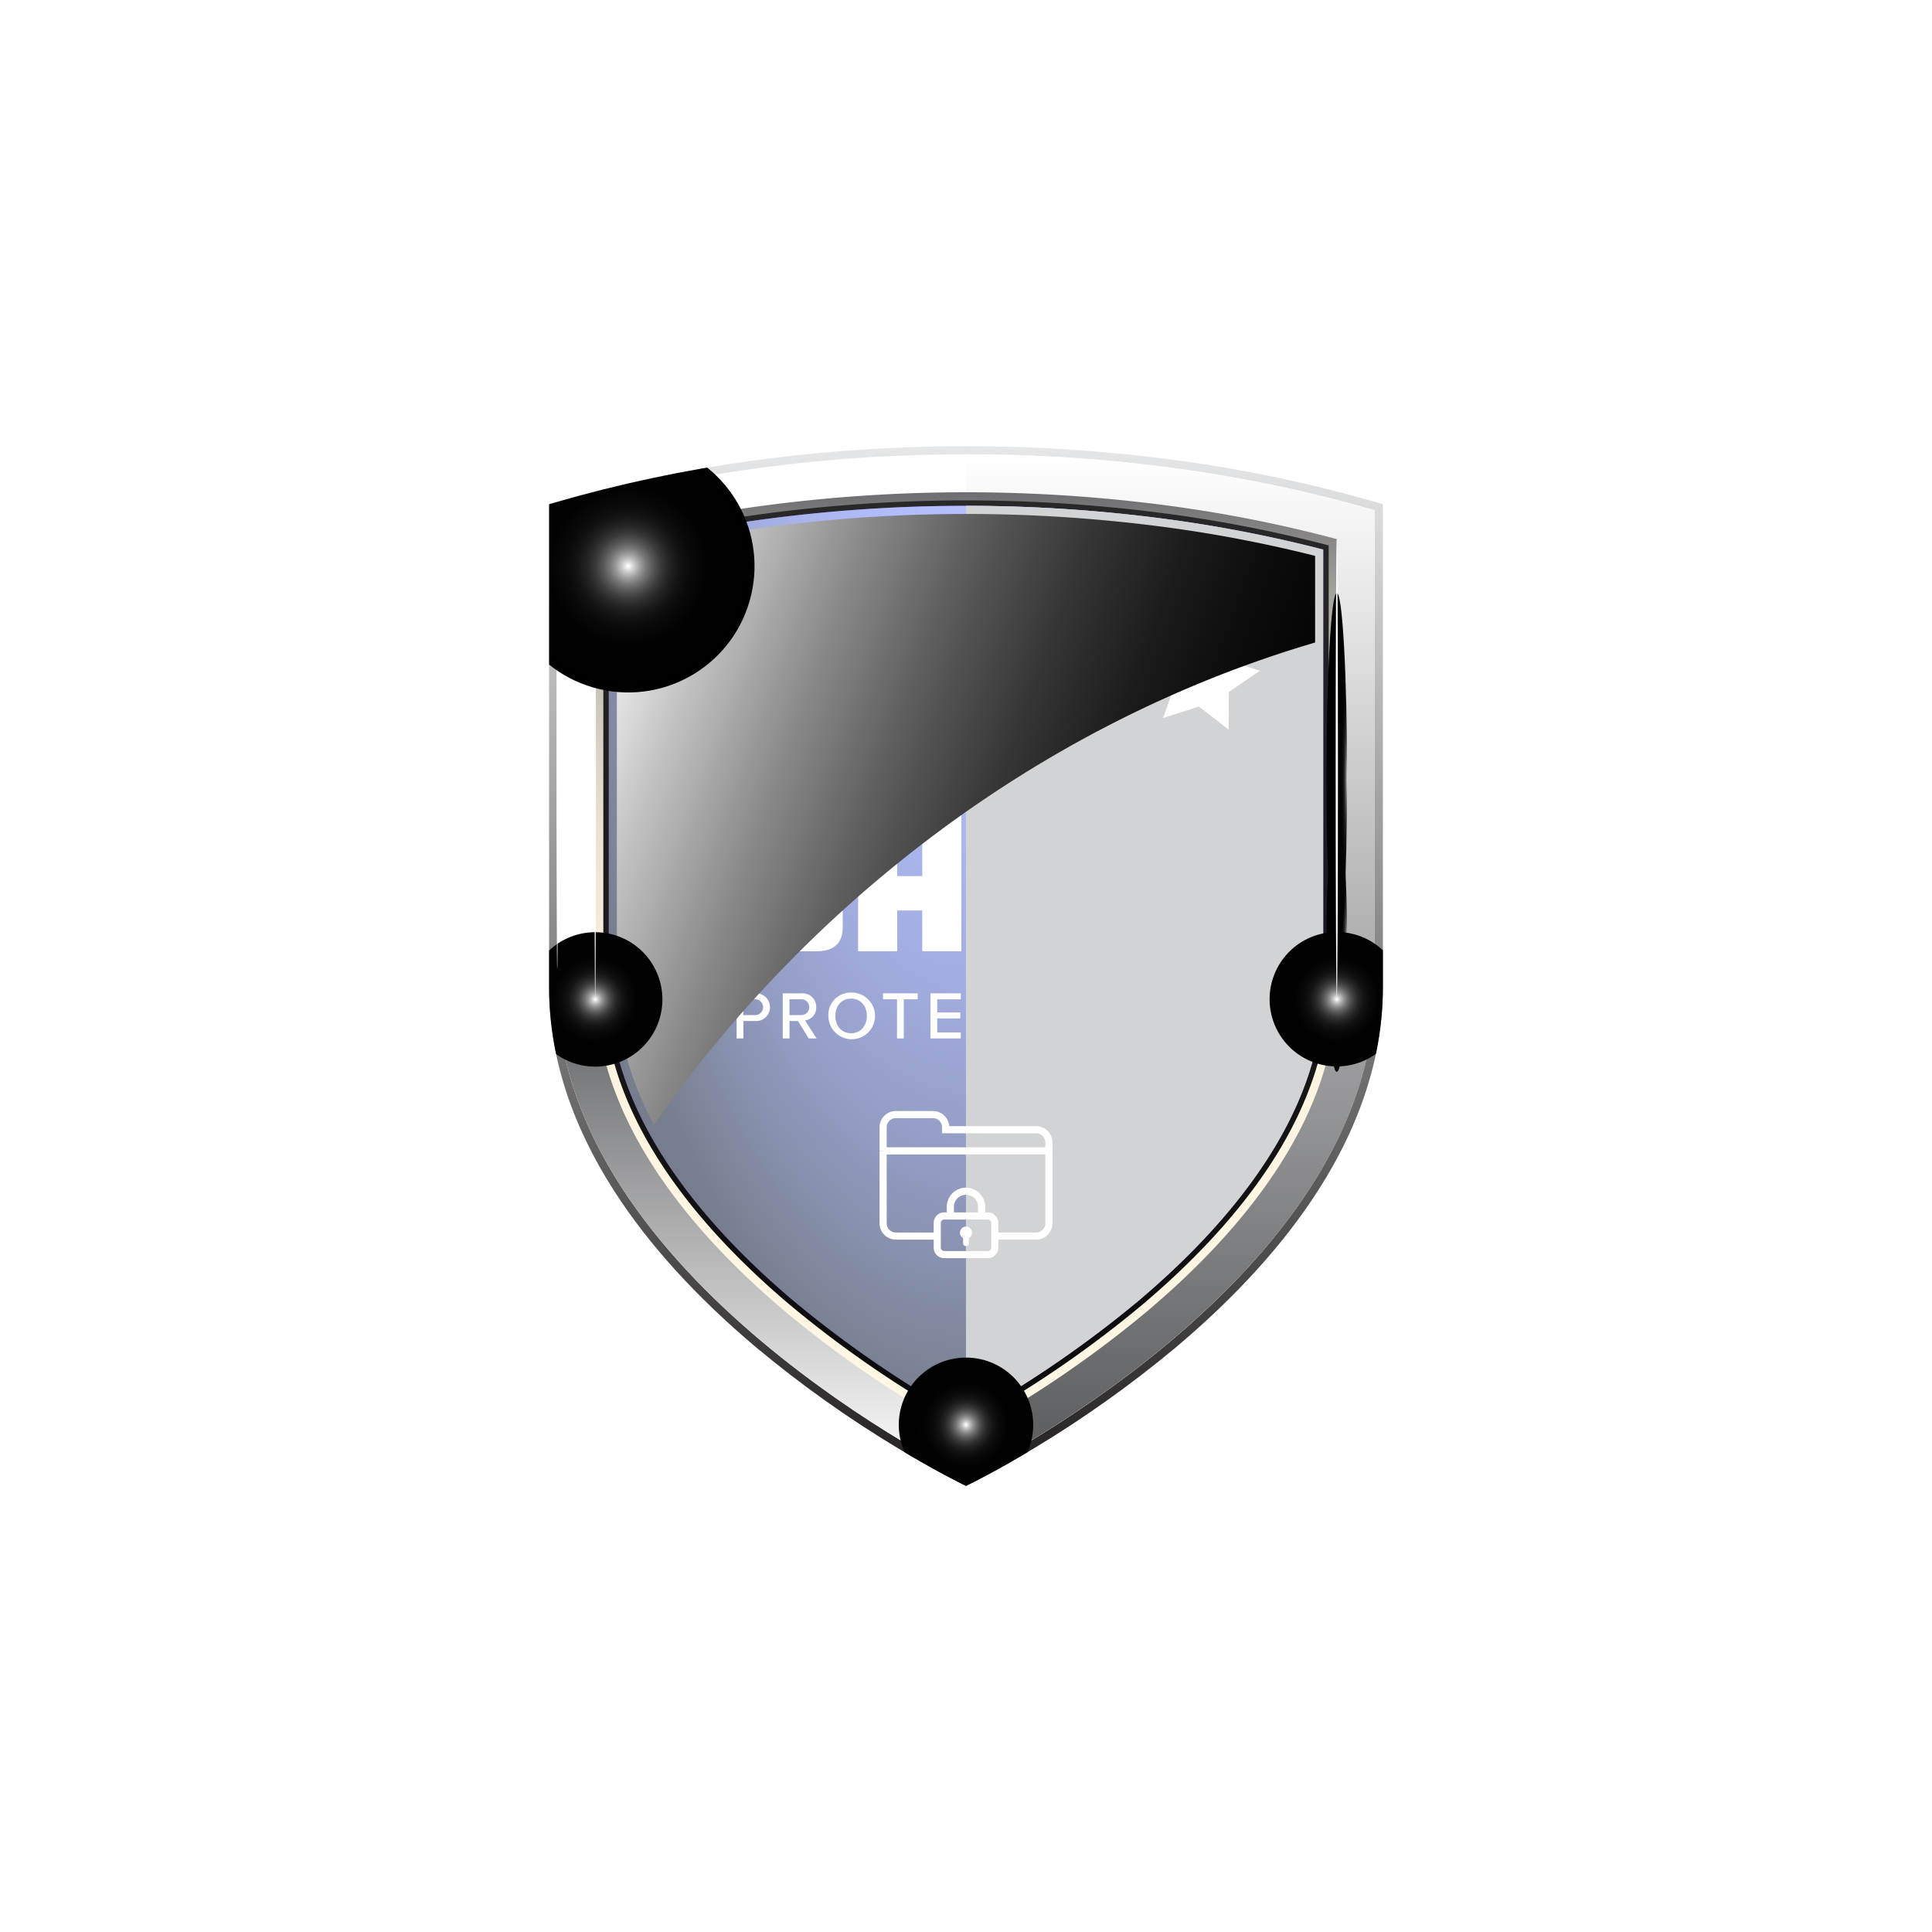 <svg xmlns="http://www.w3.org/2000/svg" xmlns:xlink="http://www.w3.org/1999/xlink" viewBox="0 0 600 600"><defs><style>.cls-1,.cls-23{fill:none;}.cls-2{isolation:isolate;}.cls-3{fill:url(#radial-gradient);}.cls-4{clip-path:url(#clip-path);}.cls-14,.cls-5,.cls-8,.cls-9{mix-blend-mode:multiply;}.cls-5{fill:url(#radial-gradient-2);}.cls-6{fill:url(#linear-gradient);}.cls-7{fill:#fff;}.cls-8{fill:url(#linear-gradient-2);}.cls-9{fill:url(#linear-gradient-3);}.cls-10{fill:url(#linear-gradient-4);}.cls-11{fill:url(#linear-gradient-5);}.cls-12{fill:url(#radial-gradient-3);}.cls-13{mix-blend-mode:overlay;fill:url(#radial-gradient-4);}.cls-14{fill:#d1d3d4;}.cls-15,.cls-17,.cls-18,.cls-19,.cls-20,.cls-21,.cls-22{mix-blend-mode:screen;}.cls-16{fill:url(#linear-gradient-6);}.cls-17{fill:url(#radial-gradient-5);}.cls-18{fill:url(#radial-gradient-6);}.cls-19{fill:url(#radial-gradient-7);}.cls-20{fill:url(#radial-gradient-8);}.cls-21{fill:url(#radial-gradient-9);}.cls-22{fill:url(#radial-gradient-10);}.cls-23{stroke:#fff;stroke-miterlimit:10;stroke-width:2.214px;}</style><radialGradient id="radial-gradient" cx="298.934" cy="206.156" r="818.267" gradientUnits="userSpaceOnUse"><stop offset="0" stop-color="#fff"/><stop offset="0.872" stop-color="#fff"/><stop offset="1" stop-color="#fff"/></radialGradient><clipPath id="clip-path"><path class="cls-1" d="M298.9,460.9c-.329-.158-8.175-3.975-20.039-11.134A352.929,352.929,0,0,1,234.9,418.5c-18.62-15.662-33.47-32.012-44.136-48.594-13.428-20.878-20.237-42.188-20.237-63.343V156.588l1.817-.532a427.676,427.676,0,0,1,60.911-12.939,491.466,491.466,0,0,1,133.485,0,427.661,427.661,0,0,1,60.912,12.939l1.817.532V306.559c0,21.155-6.808,42.465-20.238,63.343-10.666,16.582-25.514,32.932-44.134,48.594a353.226,353.226,0,0,1-43.958,31.272c-11.866,7.159-19.712,10.976-20.039,11.134l-1.1.534Z"/></clipPath><radialGradient id="radial-gradient-2" cx="761.594" cy="-9896.717" r="304.133" gradientTransform="translate(-184.449 1263.069) scale(0.636 0.081)" gradientUnits="userSpaceOnUse"><stop offset="0" stop-color="#bcbec0"/><stop offset="0.118" stop-color="#d2d3d4"/><stop offset="0.27" stop-color="#e6e7e7"/><stop offset="0.442" stop-color="#f4f4f5"/><stop offset="0.651" stop-color="#fcfdfd"/><stop offset="1" stop-color="#fff"/></radialGradient><linearGradient id="linear-gradient" x1="300" y1="461.436" x2="300" y2="138.564" gradientUnits="userSpaceOnUse"><stop offset="0" stop-color="#231f20"/><stop offset="1" stop-color="#e6e7e8"/></linearGradient><linearGradient id="linear-gradient-2" x1="300" y1="458.63" x2="300" y2="301.206" gradientUnits="userSpaceOnUse"><stop offset="0" stop-color="#fff"/><stop offset="1" stop-color="#58595b"/></linearGradient><linearGradient id="linear-gradient-3" x1="363.473" y1="458.63" x2="363.473" y2="141.09" gradientUnits="userSpaceOnUse"><stop offset="0" stop-color="#58595b"/><stop offset="1" stop-color="#fff"/></linearGradient><linearGradient id="linear-gradient-4" x1="300" y1="445.351" x2="300" y2="152.878" gradientUnits="userSpaceOnUse"><stop offset="0" stop-color="#fff7e3"/><stop offset="0.363" stop-color="#fdf5e1"/><stop offset="0.519" stop-color="#f6eedc"/><stop offset="0.636" stop-color="#e9e3d2"/><stop offset="0.733" stop-color="#d7d2c4"/><stop offset="0.818" stop-color="#c0bcb2"/><stop offset="0.894" stop-color="#a4a19c"/><stop offset="0.963" stop-color="#838282"/><stop offset="1" stop-color="#6d6e71"/></linearGradient><linearGradient id="linear-gradient-5" x1="300" y1="442.48" x2="300" y2="155.404" gradientUnits="userSpaceOnUse"><stop offset="0" stop-color="#0a0a0a"/><stop offset="1" stop-color="#282828"/></linearGradient><radialGradient id="radial-gradient-3" cx="300.533" cy="-4288.203" r="127.276" gradientTransform="translate(0 9734.811) scale(1 2.234)" gradientUnits="userSpaceOnUse"><stop offset="0" stop-color="#7054c2"/><stop offset="0.219" stop-color="#6e50c2"/><stop offset="0.437" stop-color="#6944c2"/><stop offset="0.655" stop-color="#6130c2"/><stop offset="0.872" stop-color="#5514c2"/><stop offset="1" stop-color="#4c00c2"/></radialGradient><radialGradient id="radial-gradient-4" cx="300.533" cy="-4288.203" r="127.276" gradientTransform="translate(0 9734.811) scale(1 2.234)" gradientUnits="userSpaceOnUse"><stop offset="0.006" stop-color="#b3bfff"/><stop offset="0.192" stop-color="#b1bdfb"/><stop offset="0.377" stop-color="#abb6ef"/><stop offset="0.563" stop-color="#a0aadb"/><stop offset="0.748" stop-color="#919abf"/><stop offset="0.932" stop-color="#7e869b"/><stop offset="1" stop-color="#767d8c"/></radialGradient><linearGradient id="linear-gradient-6" x1="176.539" y1="213.95" x2="376.665" y2="286.789" gradientUnits="userSpaceOnUse"><stop offset="0" stop-color="#fff"/><stop offset="0.145" stop-color="#c7c7c7"/><stop offset="0.316" stop-color="#8d8d8d"/><stop offset="0.48" stop-color="#5c5c5c"/><stop offset="0.635" stop-color="#363636"/><stop offset="0.778" stop-color="#1b1b1b"/><stop offset="0.904" stop-color="#0b0b0b"/><stop offset="1" stop-color="#050505"/></linearGradient><radialGradient id="radial-gradient-5" cx="-11024.612" cy="283.831" r="20.866" gradientTransform="translate(2105.23 -256.158) scale(0.153 1.933)" gradientUnits="userSpaceOnUse"><stop offset="0.004" stop-color="#fff"/><stop offset="0.011" stop-color="#f6f6f6"/><stop offset="0.051" stop-color="#c8c8c8"/><stop offset="0.096" stop-color="#9d9d9d"/><stop offset="0.145" stop-color="#777"/><stop offset="0.198" stop-color="#575757"/><stop offset="0.256" stop-color="#3b3b3b"/><stop offset="0.322" stop-color="#252525"/><stop offset="0.4" stop-color="#141414"/><stop offset="0.495" stop-color="#090909"/><stop offset="0.629" stop-color="#020202"/><stop offset="1"/></radialGradient><radialGradient id="radial-gradient-6" cx="-11024.612" cy="199.031" r="20.866" gradientTransform="translate(2105.23 -305.739) scale(0.153 2.75)" xlink:href="#radial-gradient-5"/><radialGradient id="radial-gradient-7" cx="300" cy="442.481" r="20.87" gradientTransform="matrix(1, 0, 0, 1, 0, 0)" xlink:href="#radial-gradient-5"/><radialGradient id="radial-gradient-8" cx="184.843" cy="310.376" r="20.87" gradientTransform="matrix(1, 0, 0, 1, 0, 0)" xlink:href="#radial-gradient-5"/><radialGradient id="radial-gradient-9" cx="415.158" cy="310.316" r="20.87" gradientTransform="matrix(1, 0, 0, 1, 0, 0)" xlink:href="#radial-gradient-5"/><radialGradient id="radial-gradient-10" cx="195.102" cy="175.827" r="39.216" gradientTransform="translate(321.627 -54.328) rotate(76.774)" xlink:href="#radial-gradient-5"/></defs><g class="cls-2"><g id="BGR"><rect class="cls-3" width="600" height="600"/></g><g id="Layer_3" data-name="Layer 3"><g class="cls-4"><path class="cls-5" d="M493.443,461.436c0,13.606-86.608,24.636-193.443,24.636s-193.443-11.03-193.443-24.636S193.165,436.8,300,436.8,493.443,447.83,493.443,461.436Z"/><path class="cls-6" d="M298.9,460.9c-.329-.158-8.175-3.975-20.039-11.134A352.929,352.929,0,0,1,234.9,418.5c-18.62-15.662-33.47-32.012-44.136-48.594-13.428-20.878-20.237-42.188-20.237-63.343V156.588l1.817-.532a427.676,427.676,0,0,1,60.911-12.939,491.466,491.466,0,0,1,133.485,0,427.661,427.661,0,0,1,60.912,12.939l1.817.532V306.559c0,21.155-6.808,42.465-20.238,63.343-10.666,16.582-25.514,32.932-44.134,48.594a353.226,353.226,0,0,1-43.958,31.272c-11.866,7.159-19.712,10.976-20.039,11.134l-1.1.534Z"/><path class="cls-7" d="M300,141.09c-45.782,0-88.955,6.279-126.945,17.391V306.559C173.055,397.144,300,458.63,300,458.63s126.945-61.486,126.945-152.071V158.481C388.955,147.369,345.781,141.09,300,141.09Z"/><path class="cls-8" d="M300,344.438c-50.564,0-95.946-16.723-126.945-43.232v5.353C173.055,397.144,300,458.63,300,458.63s126.945-61.486,126.945-152.071v-5.353C395.945,327.715,350.564,344.438,300,344.438Z"/><path class="cls-9" d="M300,141.09V458.63s126.945-61.486,126.945-152.071V158.481C388.955,147.369,345.781,141.09,300,141.09Z"/><path class="cls-10" d="M300,445.351a341.616,341.616,0,0,1-56.257-38.123c-17.427-14.708-31.245-29.942-41.073-45.279-11.829-18.459-17.828-37.1-17.828-55.39V167.422a419.015,419.015,0,0,1,50.389-10.128,477.188,477.188,0,0,1,129.538,0,419.038,419.038,0,0,1,50.388,10.128V306.559c0,18.293-6,36.931-17.827,55.39-9.828,15.337-23.647,30.571-41.074,45.279A341.619,341.619,0,0,1,300,445.351Z"/><path class="cls-11" d="M300,442.48A341.593,341.593,0,0,1,245.373,405.3c-17.233-14.545-30.885-29.589-40.577-44.713-11.563-18.046-17.427-36.223-17.427-54.027V169.366a418.436,418.436,0,0,1,48.209-9.57,474.661,474.661,0,0,1,128.843,0,418.471,418.471,0,0,1,48.211,9.57V306.559c0,17.8-5.864,35.981-17.43,54.027-9.689,15.124-23.342,30.168-40.575,44.713A341.593,341.593,0,0,1,300,442.48Z"/><path class="cls-12" d="M300,440.56a342.248,342.248,0,0,1-53.541-36.549c-17.1-14.437-30.645-29.351-40.244-44.334-11.388-17.77-17.162-35.641-17.162-53.118V170.668a417.857,417.857,0,0,1,46.757-9.205,473.078,473.078,0,0,1,128.379,0,417.741,417.741,0,0,1,46.758,9.205V306.559c0,17.477-5.774,35.348-17.162,53.118-9.6,14.983-23.14,29.9-40.243,44.334A342.386,342.386,0,0,1,300,440.56Z"/><path class="cls-13" d="M300,440.56a342.248,342.248,0,0,1-53.541-36.549c-17.1-14.437-30.645-29.351-40.244-44.334-11.388-17.77-17.162-35.641-17.162-53.118V170.668a417.857,417.857,0,0,1,46.757-9.205,473.078,473.078,0,0,1,128.379,0,417.741,417.741,0,0,1,46.758,9.205V306.559c0,17.477-5.774,35.348-17.162,53.118-9.6,14.983-23.14,29.9-40.243,44.334A342.386,342.386,0,0,1,300,440.56Z"/><path class="cls-7" d="M261.706,288c0,5.07-2.889,7.429-8.137,7.429H229.632V248.323h23.937c5.012,0,8.137,2.063,8.137,7.488Zm-12.146-3.361V259.171h-7.783v25.471Z"/><path class="cls-7" d="M298.561,295.432H286.415V282.755h-7.783v12.677H266.486V256.046c0-5.6,2.948-7.723,8.314-7.723h23.761Zm-12.146-23.349V259.112h-7.783v12.971Z"/><path class="cls-7" d="M334.236,259.112H324.154v36.32H312.008v-36.32H301.927V248.323h32.309Z"/><path class="cls-7" d="M369.675,295.432H357.529V282.755h-7.782v12.677H337.6V256.046c0-5.6,2.948-7.723,8.313-7.723h23.761Zm-12.146-23.349V259.112h-7.782v12.971Z"/><path class="cls-7" d="M228.768,308.486h5.9a4.307,4.307,0,1,1,0,8.608h-3.8v5.4h-2.1Zm5.627,1.848h-3.527v4.912H234.4a2.459,2.459,0,1,0,0-4.912Z"/><path class="cls-7" d="M247.814,317.094h-2.625v5.4h-2.1v-14h5.9a4.173,4.173,0,0,1,4.493,4.3A3.908,3.908,0,0,1,250,316.885l3.59,5.605h-2.436Zm.9-6.76h-3.528v4.912h3.528a2.46,2.46,0,1,0,0-4.912Z"/><path class="cls-7" d="M264.319,308.255a7.246,7.246,0,1,1-7.054,7.243A6.887,6.887,0,0,1,264.319,308.255Zm0,1.868c-3,0-4.892,2.289-4.892,5.375,0,3.066,1.89,5.375,4.892,5.375,2.961,0,4.892-2.309,4.892-5.375C269.211,312.412,267.28,310.123,264.319,310.123Z"/><path class="cls-7" d="M278.579,310.334h-4.346v-1.848H285v1.848h-4.325V322.49h-2.1Z"/><path class="cls-7" d="M288.975,308.486h9.406v1.848h-7.306v4.094h7.159v1.847h-7.159v4.368h7.306v1.847h-9.406Z"/><path class="cls-7" d="M302.205,315.5a7.012,7.012,0,0,1,7.181-7.243,6.332,6.332,0,0,1,5.563,2.96l-1.784.945a4.438,4.438,0,0,0-3.779-2.037,5.388,5.388,0,0,0,0,10.75,4.437,4.437,0,0,0,3.779-2.036l1.784.944a6.353,6.353,0,0,1-5.563,2.961A7.012,7.012,0,0,1,302.205,315.5Z"/><path class="cls-7" d="M322.26,310.334h-4.347v-1.848h10.771v1.848h-4.325V322.49h-2.1Z"/><path class="cls-7" d="M332.654,308.486h2.1v14h-2.1Z"/><path class="cls-7" d="M346.135,308.255a7.246,7.246,0,1,1-7.055,7.243A6.888,6.888,0,0,1,346.135,308.255Zm0,1.868c-3,0-4.893,2.289-4.893,5.375,0,3.066,1.891,5.375,4.893,5.375,2.961,0,4.892-2.309,4.892-5.375C351.027,312.412,349.1,310.123,346.135,310.123Z"/><path class="cls-7" d="M359.618,311.74v10.75h-2.1v-14h2.163l7.621,10.5v-10.5h2.1v14h-2.037Z"/><path class="cls-7" d="M502.373,379.883c-.026-.65-.117-1.3-.192-2.1-.346.449-.55.753-.794,1.02s-.506.471-.762.7a2.579,2.579,0,0,1,.332-.8,7.107,7.107,0,0,0,.958-2.443c.027-4.941-1.554-9.246-5.411-12.534a16.425,16.425,0,0,0-5.46-2.949,141.89,141.89,0,0,0-1.192-18.215l-.25-.023q-1.4,6.213-2.794,12.427a4.308,4.308,0,0,1,.037-1.418c.718-4.521,1.4-9.048,2.2-13.554a1.221,1.221,0,0,0-.825-1.6,12.772,12.772,0,0,0-7.287-1.024,26.658,26.658,0,0,0-4.4,1.324.893.893,0,0,0-.418.747c.663,4.21,1.373,8.413,2.056,12.62.155.952.248,1.914.37,2.871l-.14.019q-1.394-6.212-2.788-12.423l-.212.024c-.061.349-.142.695-.18,1.046-.191,1.8-.438,3.588-.54,5.389-.2,3.658-.353,7.32-.465,10.982-.018.583-.113.848-.69,1.057a14.71,14.71,0,0,0-9.859,11.279c-.546,2.446-.854,4.881.983,7,.019.021-.017.091-.058.27l-1.585-1.716c-.068.895-.152,1.674-.182,2.455q-.429,11.153.08,22.3a3.944,3.944,0,0,0,1.542,3.064c4.92,4.391,9.734,8.9,14.578,13.376a13.468,13.468,0,0,1,.915,1.033l.177-.146c-.014-.151-.019-.3-.043-.452-.736-4.571-1.454-9.145-2.219-13.712-.549-3.276-1.147-6.544-1.766-9.808a2.136,2.136,0,0,0-.648-1.185c-2.087-1.707-4.161-3.44-6.357-5a5.317,5.317,0,0,1-2.453-3.673c-.17-1.089-.532-2.149-.849-3.38.769.405,1.345.769,1.965,1.026,3.525,1.465,7.054,2.921,10.6,4.336a1.159,1.159,0,0,1,.867,1.028,31.045,31.045,0,0,0,.728,3.853,11.041,11.041,0,0,1-.2,6.472c-.016.05-.051.107-.039.15.056.2.065.472.2.591.748.655,1.51,1.3,2.312,1.885a.856.856,0,0,0,.789-.006c.622-.43,1.152-1,1.784-1.41a1.351,1.351,0,0,0,.578-1.756,9.981,9.981,0,0,1-.512-3.46c.222-2.125.778-4.214,1.142-6.327a1.144,1.144,0,0,1,.879-1.017,77.629,77.629,0,0,0,12.259-5.225c.051-.029.132,0,.283,0-.47,1.76-.919,3.475-1.4,5.184a1.165,1.165,0,0,1-.4.541c-2.3,1.821-4.557,3.7-6.932,5.412a4.262,4.262,0,0,0-1.823,3.009c-.914,5.682-1.864,11.358-2.8,17.036q-.484,2.937-.972,5.872l.227.158a8.822,8.822,0,0,1,.682-.851A198.77,198.77,0,0,1,501.591,405a1.544,1.544,0,0,0,.639-1.25C502.684,395.8,502.69,387.842,502.373,379.883Zm-36.387-11.427c.74-3.561,7.571-7.75,12.919-7.989A24.253,24.253,0,0,0,465.986,368.456Zm12.483-9.586c.141-.99,1.44-1.809,3.343-2.066,2.242-.3,4.382.576,5.035,2.131A7.875,7.875,0,0,0,478.469,358.87Zm14.928,4.54a26.487,26.487,0,0,0-7.192-2.941c4.772-.175,11.627,4,13.172,8.127A26.47,26.47,0,0,0,493.4,363.41Z"/><path class="cls-14" d="M364.173,161.463a467.567,467.567,0,0,0-64.19-4.375V440.56a342.277,342.277,0,0,0,53.54-36.549c17.1-14.437,30.646-29.351,40.245-44.334,11.388-17.77,17.163-35.641,17.163-53.118V170.668A418.009,418.009,0,0,0,364.173,161.463Z"/><polygon class="cls-7" points="300.055 184.133 305.781 195.737 318.591 197.595 309.348 206.637 311.508 219.396 300.055 213.368 288.602 219.396 290.762 206.637 281.519 197.595 294.328 195.737 300.055 184.133"/><polygon class="cls-7" points="339.568 187.278 344.026 198.733 355.995 201.553 346.499 209.345 347.487 221.599 337.147 214.946 325.809 219.702 328.91 207.806 320.911 198.484 333.187 197.785 339.568 187.278"/><polygon class="cls-7" points="376.9 193.448 380.171 204.659 391.264 208.318 381.632 214.906 381.552 226.584 372.318 219.432 361.194 222.995 365.113 211.993 358.315 202.508 369.991 202.864 376.9 193.448"/><polygon class="cls-7" points="266.922 197.785 279.199 198.484 271.2 207.806 274.301 219.702 262.963 214.946 252.623 221.599 253.611 209.345 244.115 201.553 256.083 198.733 260.542 187.278 266.922 197.785"/><polygon class="cls-7" points="230.118 202.864 241.794 202.508 234.997 211.993 238.916 222.995 227.792 219.432 218.557 226.584 218.478 214.906 208.846 208.318 219.939 204.659 223.21 193.448 230.118 202.864"/><g class="cls-15"><path class="cls-16" d="M408.422,199.537V172.63a416.239,416.239,0,0,0-44.581-8.664,470.322,470.322,0,0,0-127.682,0,416.172,416.172,0,0,0-44.58,8.664V306.559c0,14.053,3.865,28.4,11.5,42.768C249.433,282.8,320.994,225.221,408.422,199.537Z"/></g><path class="cls-17" d="M418.355,292.515c0,22.282-1.432,40.344-3.2,40.344s-3.2-18.062-3.2-40.344,1.432-40.344,3.2-40.344S418.355,270.233,418.355,292.515Z"/><path class="cls-18" d="M418.355,241.517c0,31.693-1.432,57.385-3.2,57.385s-3.2-25.692-3.2-57.385,1.432-57.384,3.2-57.384S418.355,209.825,418.355,241.517Z"/><path class="cls-19" d="M320.87,442.48A20.87,20.87,0,1,1,300,421.611,20.871,20.871,0,0,1,320.87,442.48Z"/><path class="cls-20" d="M205.713,310.377a20.87,20.87,0,1,1-20.871-20.87A20.87,20.87,0,0,1,205.713,310.377Z"/><path class="cls-21" d="M436.027,310.316a20.87,20.87,0,1,1-20.87-20.869A20.87,20.87,0,0,1,436.027,310.316Z"/><path class="cls-7" d="M415.511,238.752c0,39.4-.159,71.331-.354,71.331s-.354-31.935-.354-71.331.159-71.33.354-71.33S415.511,199.358,415.511,238.752Z"/><ellipse class="cls-7" cx="184.842" cy="238.752" rx="0.232" ry="71.33"/><path class="cls-7" d="M173.287,229.819c0,39.4-.1,71.33-.232,71.33s-.232-31.934-.232-71.33.1-71.33.232-71.33S173.287,190.425,173.287,229.819Z"/><circle class="cls-22" cx="195.102" cy="175.827" r="39.216" transform="translate(-20.698 325.526) rotate(-76.774)"/><path class="cls-23" d="M325.736,357.413v22.5a3.955,3.955,0,0,1-3.955,3.955H308.928"/><path class="cls-23" d="M291.072,383.873H278.219a3.955,3.955,0,0,1-3.955-3.954v-22.5"/><path class="cls-23" d="M325.736,357.413V354.8a3.962,3.962,0,0,0-3.962-3.962h-28.1v-.75a3.948,3.948,0,0,0-3.948-3.948h-11.5a3.964,3.964,0,0,0-3.964,3.964v7.307"/><path class="cls-23" d="M304.859,377.628V374.8a4.859,4.859,0,1,0-9.718,0v2.831"/><path class="cls-23" d="M304.859,377.628H293.234a2.163,2.163,0,0,0-2.162,2.162v7.676a2.162,2.162,0,0,0,2.162,2.162h13.531a2.162,2.162,0,0,0,2.162-2.162V379.79a2.162,2.162,0,0,0-2.162-2.162Z"/><path class="cls-7" d="M301.883,382.819a1.883,1.883,0,1,0-2.795,1.646h0v1.615a.912.912,0,1,0,1.824,0v-1.615h0A1.881,1.881,0,0,0,301.883,382.819Z"/><line class="cls-23" x1="325.736" y1="357.413" x2="274.264" y2="357.413"/></g></g></g></svg>
